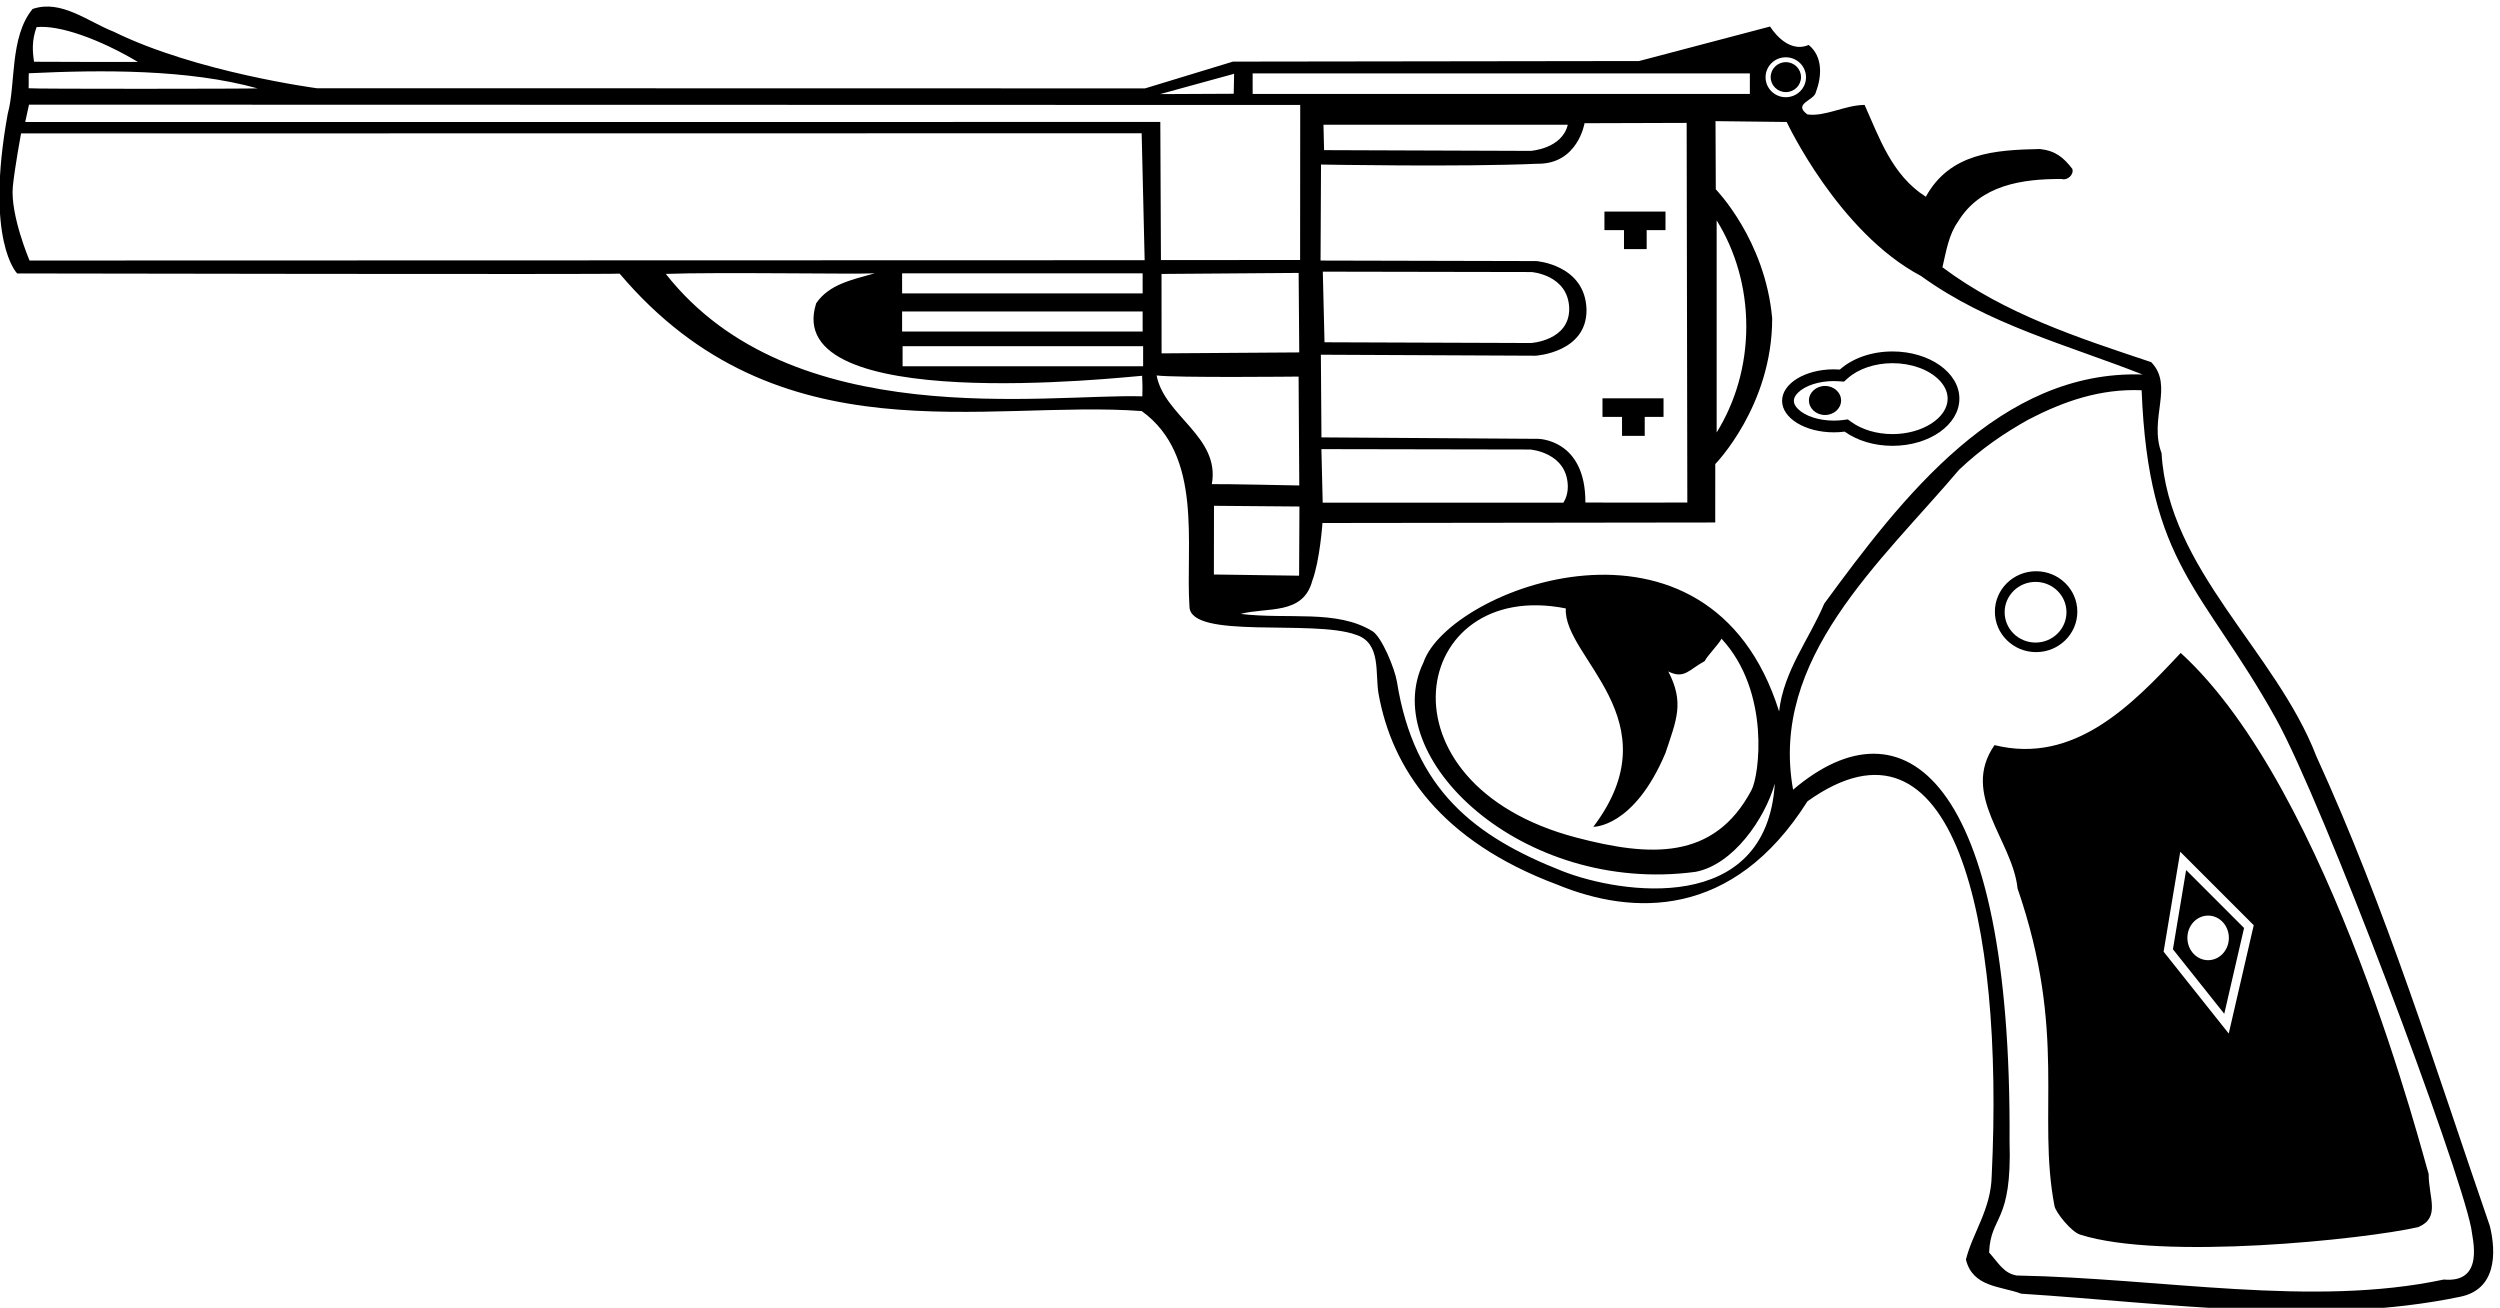 <?xml version="1.0" encoding="UTF-8" standalone="no"?>
<svg xmlns:inkscape="http://www.inkscape.org/namespaces/inkscape" xmlns:sodipodi="http://sodipodi.sourceforge.net/DTD/sodipodi-0.dtd" xmlns="http://www.w3.org/2000/svg" xmlns:svg="http://www.w3.org/2000/svg" version="1.1" id="svg1" width="685.775" height="358.749" viewBox="0 0 685.775 358.749">
  <defs id="defs1"></defs>
  <g id="g1" transform="translate(-61.476,-337.81)">
    <path id="path1" d="m 5597.6,2870.95 c -113.71,329.95 -213.99,654.52 -357.96,969.19 -83.26,216.41 -305.43,384.89 -319.24,625.28 -26.83,71.1 26,138.94 -21.39,187.6 -150.8,50.37 -301.69,99.27 -430.54,195.65 7.91,33.54 12.87,67.26 32.22,94.21 45.9,75.65 132.42,88.25 213.73,87.86 11.62,-3.65 25.67,8.82 21.95,20.87 -17.85,23.25 -34.74,37.56 -67.08,40.96 -93.27,-1.85 -185.33,-8.21 -235.06,-98.42 -69.84,44.08 -96.24,122.54 -126.28,189.4 -41.43,-0.5 -81.32,-24.75 -117.99,-19.61 -31.19,22.56 15.02,28.68 17.54,46.28 12.24,31.8 14.69,73.07 -14.94,97.01 -45.52,-19.48 -79.51,38.02 -79.51,38.02 l -270.25,-71.2 -837.6,-1.18 -181.38,-55.25 -1708.06,0.33 c 0,0 -248.932,32.87 -418.979,116.58 -53.468,20.92 -108.402,67.07 -167.273,46.91 -47.801,-57.8 -34.422,-156.19 -51.274,-215.82 -47.8,-263.37 19.403,-329.66 19.403,-329.66 0,0 1229.743,-2.29 1242.613,-0.39 326.3,-385.8 756.05,-259.49 1076.71,-283.46 127.64,-91.88 89.87,-276.12 98.55,-403.81 2.67,-67.89 254.32,-25.46 342.63,-57.33 53.74,-16.51 39.8,-79.84 47.35,-122.01 27.52,-153.64 127.47,-303.61 368.9,-393.73 155.57,-63.94 361.89,-71.6 515.68,172 301.59,215.32 405.66,-242.5 380.02,-772.34 -1.49,-69.91 -39.52,-117.44 -53.16,-172.82 14,-57.42 72.18,-54.57 114.12,-70.37 306.43,-19.69 617.17,-66.25 904.66,-6.43 74.81,14.77 75.51,89.44 61.89,145.68 z M 4145.38,5281.77 c 23.04,0 41.71,-18.43 41.71,-41.18 0,-22.73 -18.67,-41.17 -41.71,-41.17 -23.04,0 -41.71,18.44 -41.71,41.17 0,22.75 18.67,41.18 41.71,41.18 z m -1099.6,-33.23 h 1025.49 v -42.35 H 3045.78 Z m 588.21,-753.69 -446.29,2.99 -1.21,170.5 442.75,-2.06 c 0,0 106.13,6.21 105.15,94.99 -2.35,92.8 -103.6,100.21 -103.6,100.21 l -444.94,1.07 0.94,198.03 c 0,0 290.67,-5.37 446.37,1.64 83.28,-1.2 97.18,83.59 97.18,83.59 l 210.6,0.67 1.37,-782.94 c 0,0 -125.95,-0.59 -210.21,-0.02 0.5,131.56 -98.11,131.33 -98.11,131.33 z m 61.8,-97.19 c 0.16,-14.14 -3.43,-25.35 -8.99,-34.45 h -496.55 l -2.66,110.4 430.51,-0.79 c 0,0 75.93,-5.56 77.69,-75.16 z m -505.3,441.98 430.51,-0.8 c 0,0 75.93,-5.55 77.7,-75.16 0.73,-66.58 -78.86,-71.23 -78.86,-71.23 l -425.84,1.54 z m 1.36,303.02 h 503.91 c -11.91,-49.96 -76.81,-53.94 -76.81,-53.94 l -425.84,1.55 z m -184.29,105.07 -0.81,-41.17 -151.86,-0.73 z m -2469.927,96.25 c 46.39,4.83 128.82,-24.12 209.039,-71.8 -8.172,-0.28 -208.359,0.22 -214.246,0.39 -3.266,22.01 -4.774,43.71 5.207,71.41 z m -16.008,-95.17 c 151.273,7.28 329.246,8.37 471.82,-31.16 -16.754,-0.97 -464.914,-1.43 -472.234,0.26 0.613,10.31 -0.199,20.59 0.414,30.9 z M 2818.25,4582.5 c -197.81,5.84 -723.25,-77.95 -982.82,252.51 106.71,4.01 389.94,-1 430.86,1.2 -47.77,-13.56 -93.87,-22.59 -120.67,-61.73 -74.7,-231.83 632.28,-152.32 672.22,-149.62 0.36,-10.36 1.18,-22.1 0.41,-42.36 z m 0.65,174.97 v -41.34 h -496.1 v 41.34 z m -496.1,37.31 v 41.35 h 496.1 v -41.35 z m 497.11,-150.24 H 2323.8 v 41.34 h 496.11 z M 523.145,4862.59 c 0,0 -40.176,94.5 -34.426,152.82 3.726,37.77 16.929,109.34 16.929,109.34 l 2311.242,0.32 6.16,-261.82 z m -8.918,285.65 7.82,35.85 2621.853,-0.65 -0.23,-319.78 -287.03,-0.12 -1.28,284.86 z m 2627.683,-475.17 -283.94,-1.96 -0.14,163.8 282.81,2.13 z m -294.17,-47.52 c 38.83,-5.05 292.82,-2.32 292.82,-2.32 l 1.4,-224.6 c 0,0 -158.64,3.37 -180.36,2.76 17.65,98.04 -98.13,140.41 -113.86,224.16 z m 118.33,-268.83 176.23,-1.49 -0.7,-142.66 -175.74,2.45 z m 931.06,-510.12 c 23.37,70.02 39.08,104.41 5.91,168.49 33.02,-16.75 42.91,3.95 75,21.27 5.14,10.52 29.58,35.91 33.77,44.5 l 0.9,1.89 c 101.64,-109.57 77.83,-283.38 61.92,-312.4 -77.29,-146.2 -210.66,-137.31 -360.9,-97.99 -423,110.72 -342.71,536.53 -22.04,472.7 -5.99,-100.87 223.83,-229.49 56.77,-450.43 0,0 83.72,-2 148.67,151.97 z m -498.93,187.24 c -95.62,-195.85 202.68,-480.06 560.87,-432.12 77.77,14.6 143.08,109.32 163.67,182.04 -16.96,-273.82 -318.57,-227.55 -438.32,-180.41 -179.92,70.82 -305.52,166.79 -341.11,390.99 -4.59,27.07 -31.26,92.12 -50.7,103.94 -74.15,45.03 -171.67,23.6 -271.72,35.41 54.11,14.53 128.78,-3.28 147.8,68.05 15.81,41.95 21.11,119.49 21.11,119.49 l 810.09,1.06 0.05,120.49 c 0,0 117.62,120.04 117.4,300.53 -14.42,162.11 -116.3,266.09 -116.3,266.09 l -0.59,140.64 146.78,-1.71 c 0,0 106.63,-227.72 277.28,-317.76 137.51,-99.85 302.11,-142.16 456.72,-203.11 -293.69,10.06 -495.65,-253 -656.59,-472.66 -30.99,-73.58 -83.64,-138.47 -93.05,-222.21 -144.32,459.93 -681.07,253.71 -733.39,101.25 z m 604.6,474.11 v 437.54 c 38.53,-62.22 61.13,-137.55 61.13,-218.77 0,-81.22 -22.6,-156.56 -61.13,-218.77 z M 5502.35,2760.88 c -271.42,-57.86 -580.88,2.87 -880.9,8.35 -26.35,4.53 -37.31,25.57 -56.71,47.43 3.16,78.19 47.53,58.25 42.14,229.98 4.57,753.56 -219.83,917.59 -446.43,724.53 -49,270.58 180.14,468.43 342.36,659.91 45.45,43.14 93.23,75.8 143.7,103.85 71.71,37.15 147.23,63.71 232.79,60.11 13.94,-361.08 126.88,-407.98 276.59,-676.6 97.93,-175.71 376.57,-918.1 403.05,-1051.11 3.02,-23.84 28.19,-114.02 -56.59,-106.45" style="fill:#000000;fill-opacity:1;fill-rule:nonzero;stroke:none" transform="matrix(0.133,0,0,-0.133,0,1056)"></path>
    <path id="path2" d="m 4943.86,3442.09 105.87,-133.09 40.84,176.96 -119.49,119.49 z m 72.6,69.44 c 23.62,0 42.78,-20.59 42.78,-45.99 0,-25.4 -19.16,-45.99 -42.78,-45.99 -23.63,0 -42.78,20.59 -42.78,45.99 0,25.4 19.15,45.99 42.78,45.99" style="fill:#000000;fill-opacity:1;fill-rule:nonzero;stroke:none" transform="matrix(0.133,0,0,-0.133,0,1056)"></path>
    <path id="path3" d="m 4959.85,4053.28 c -99.49,-106.48 -219.28,-230.98 -383.96,-190.14 -71.14,-102.25 37.16,-195.93 47.51,-295.62 103.29,-300.1 39.78,-465.1 76.21,-655.1 2.46,-12.82 34,-52.87 52.91,-58.9 168.18,-53.72 585.02,-9.88 696.85,15.38 47,19.39 22.01,60.09 21.9,109.95 -8.67,24.31 -201.16,791.83 -511.42,1074.43 z m 148.4,-571.4 -40.83,-176.97 -8.46,-36.67 -23.43,29.46 -105.88,133.1 -5.02,6.31 1.32,7.97 27.23,163.35 5.8,34.79 24.93,-24.94 119.49,-119.49 7.12,-7.11 -2.27,-9.8" style="fill:#000000;fill-opacity:1;fill-rule:nonzero;stroke:none" transform="matrix(0.133,0,0,-0.133,0,1056)"></path>
    <path id="path4" d="m 4145.5,5209.96 c 17.28,0 31.29,13.82 31.29,30.88 0,17.05 -14.01,30.88 -31.29,30.88 -17.28,0 -31.28,-13.83 -31.28,-30.88 0,-17.06 14,-30.88 31.28,-30.88" style="fill:#000000;fill-opacity:1;fill-rule:nonzero;stroke:none" transform="matrix(0.133,0,0,-0.133,0,1056)"></path>
    <path id="path5" d="m 3811.67,4886.15 h 46.79 v 39.14 h 38.81 v 38.28 h -125.92 v -38.28 h 40.32 v -39.14" style="fill:#000000;fill-opacity:1;fill-rule:nonzero;stroke:none" transform="matrix(0.133,0,0,-0.133,0,1056)"></path>
    <path id="path6" d="m 3807.63,4500.96 h 46.8 v 39.13 h 38.8 v 38.29 h -125.92 v -38.29 h 40.32 v -39.13" style="fill:#000000;fill-opacity:1;fill-rule:nonzero;stroke:none" transform="matrix(0.133,0,0,-0.133,0,1056)"></path>
    <path id="path7" d="m 4244.45,4508.23 c 7.71,0 15.2,0.52 22.44,1.46 25.05,-18.05 59.93,-29.28 98.56,-29.28 76.2,0 137.97,43.57 137.97,97.32 0,53.75 -61.77,97.33 -137.97,97.33 -44.1,0 -83.27,-14.65 -108.53,-37.37 -4.1,0.29 -8.24,0.48 -12.47,0.48 -58.92,0 -106.68,-29.09 -106.68,-64.97 0,-35.88 47.76,-64.97 106.68,-64.97 z m -74.07,81.6 c 14.89,14.89 43.27,24.14 74.07,24.14 3.26,0 6.78,-0.14 10.76,-0.42 l 10.25,-0.73 7.64,6.88 c 21.7,19.51 56.22,31.16 92.35,31.16 38.51,0 74.29,-12.79 95.71,-34.2 8.23,-8.24 18.06,-21.68 18.06,-38.93 0,-39.63 -52.1,-73.12 -113.77,-73.12 -31.85,0 -62.61,9.01 -84.41,24.71 l -7.77,5.61 -9.51,-1.24 c -6.42,-0.84 -12.92,-1.26 -19.31,-1.26 -30.8,0 -59.18,9.25 -74.07,24.13 -5.58,5.58 -8.41,11.18 -8.41,16.64 0,5.45 2.83,11.05 8.41,16.63" style="fill:#000000;fill-opacity:1;fill-rule:nonzero;stroke:none" transform="matrix(0.133,0,0,-0.133,0,1056)"></path>
    <path id="path8" d="m 4226.3,4544.01 c 18.31,0 33.15,13.4 33.15,29.94 0,16.54 -14.84,29.95 -33.15,29.95 -18.31,0 -33.16,-13.41 -33.16,-29.95 0,-16.54 14.85,-29.94 33.16,-29.94" style="fill:#000000;fill-opacity:1;fill-rule:nonzero;stroke:none" transform="matrix(0.133,0,0,-0.133,0,1056)"></path>
    <path id="path9" d="m 4661.65,4054.93 c 46.96,0 85.03,37.35 85.03,83.42 0,46.07 -38.07,83.42 -85.03,83.42 -46.95,0 -85.02,-37.35 -85.02,-83.42 0,-46.07 38.07,-83.42 85.02,-83.42 z m -1.13,144.85 c 35.22,0 63.77,-28.01 63.77,-62.57 0,-34.55 -28.55,-62.56 -63.77,-62.56 -35.22,0 -63.77,28.01 -63.77,62.56 0,34.56 28.55,62.57 63.77,62.57" style="fill:#000000;fill-opacity:1;fill-rule:nonzero;stroke:none" transform="matrix(0.133,0,0,-0.133,0,1056)"></path>
  </g>
</svg>
